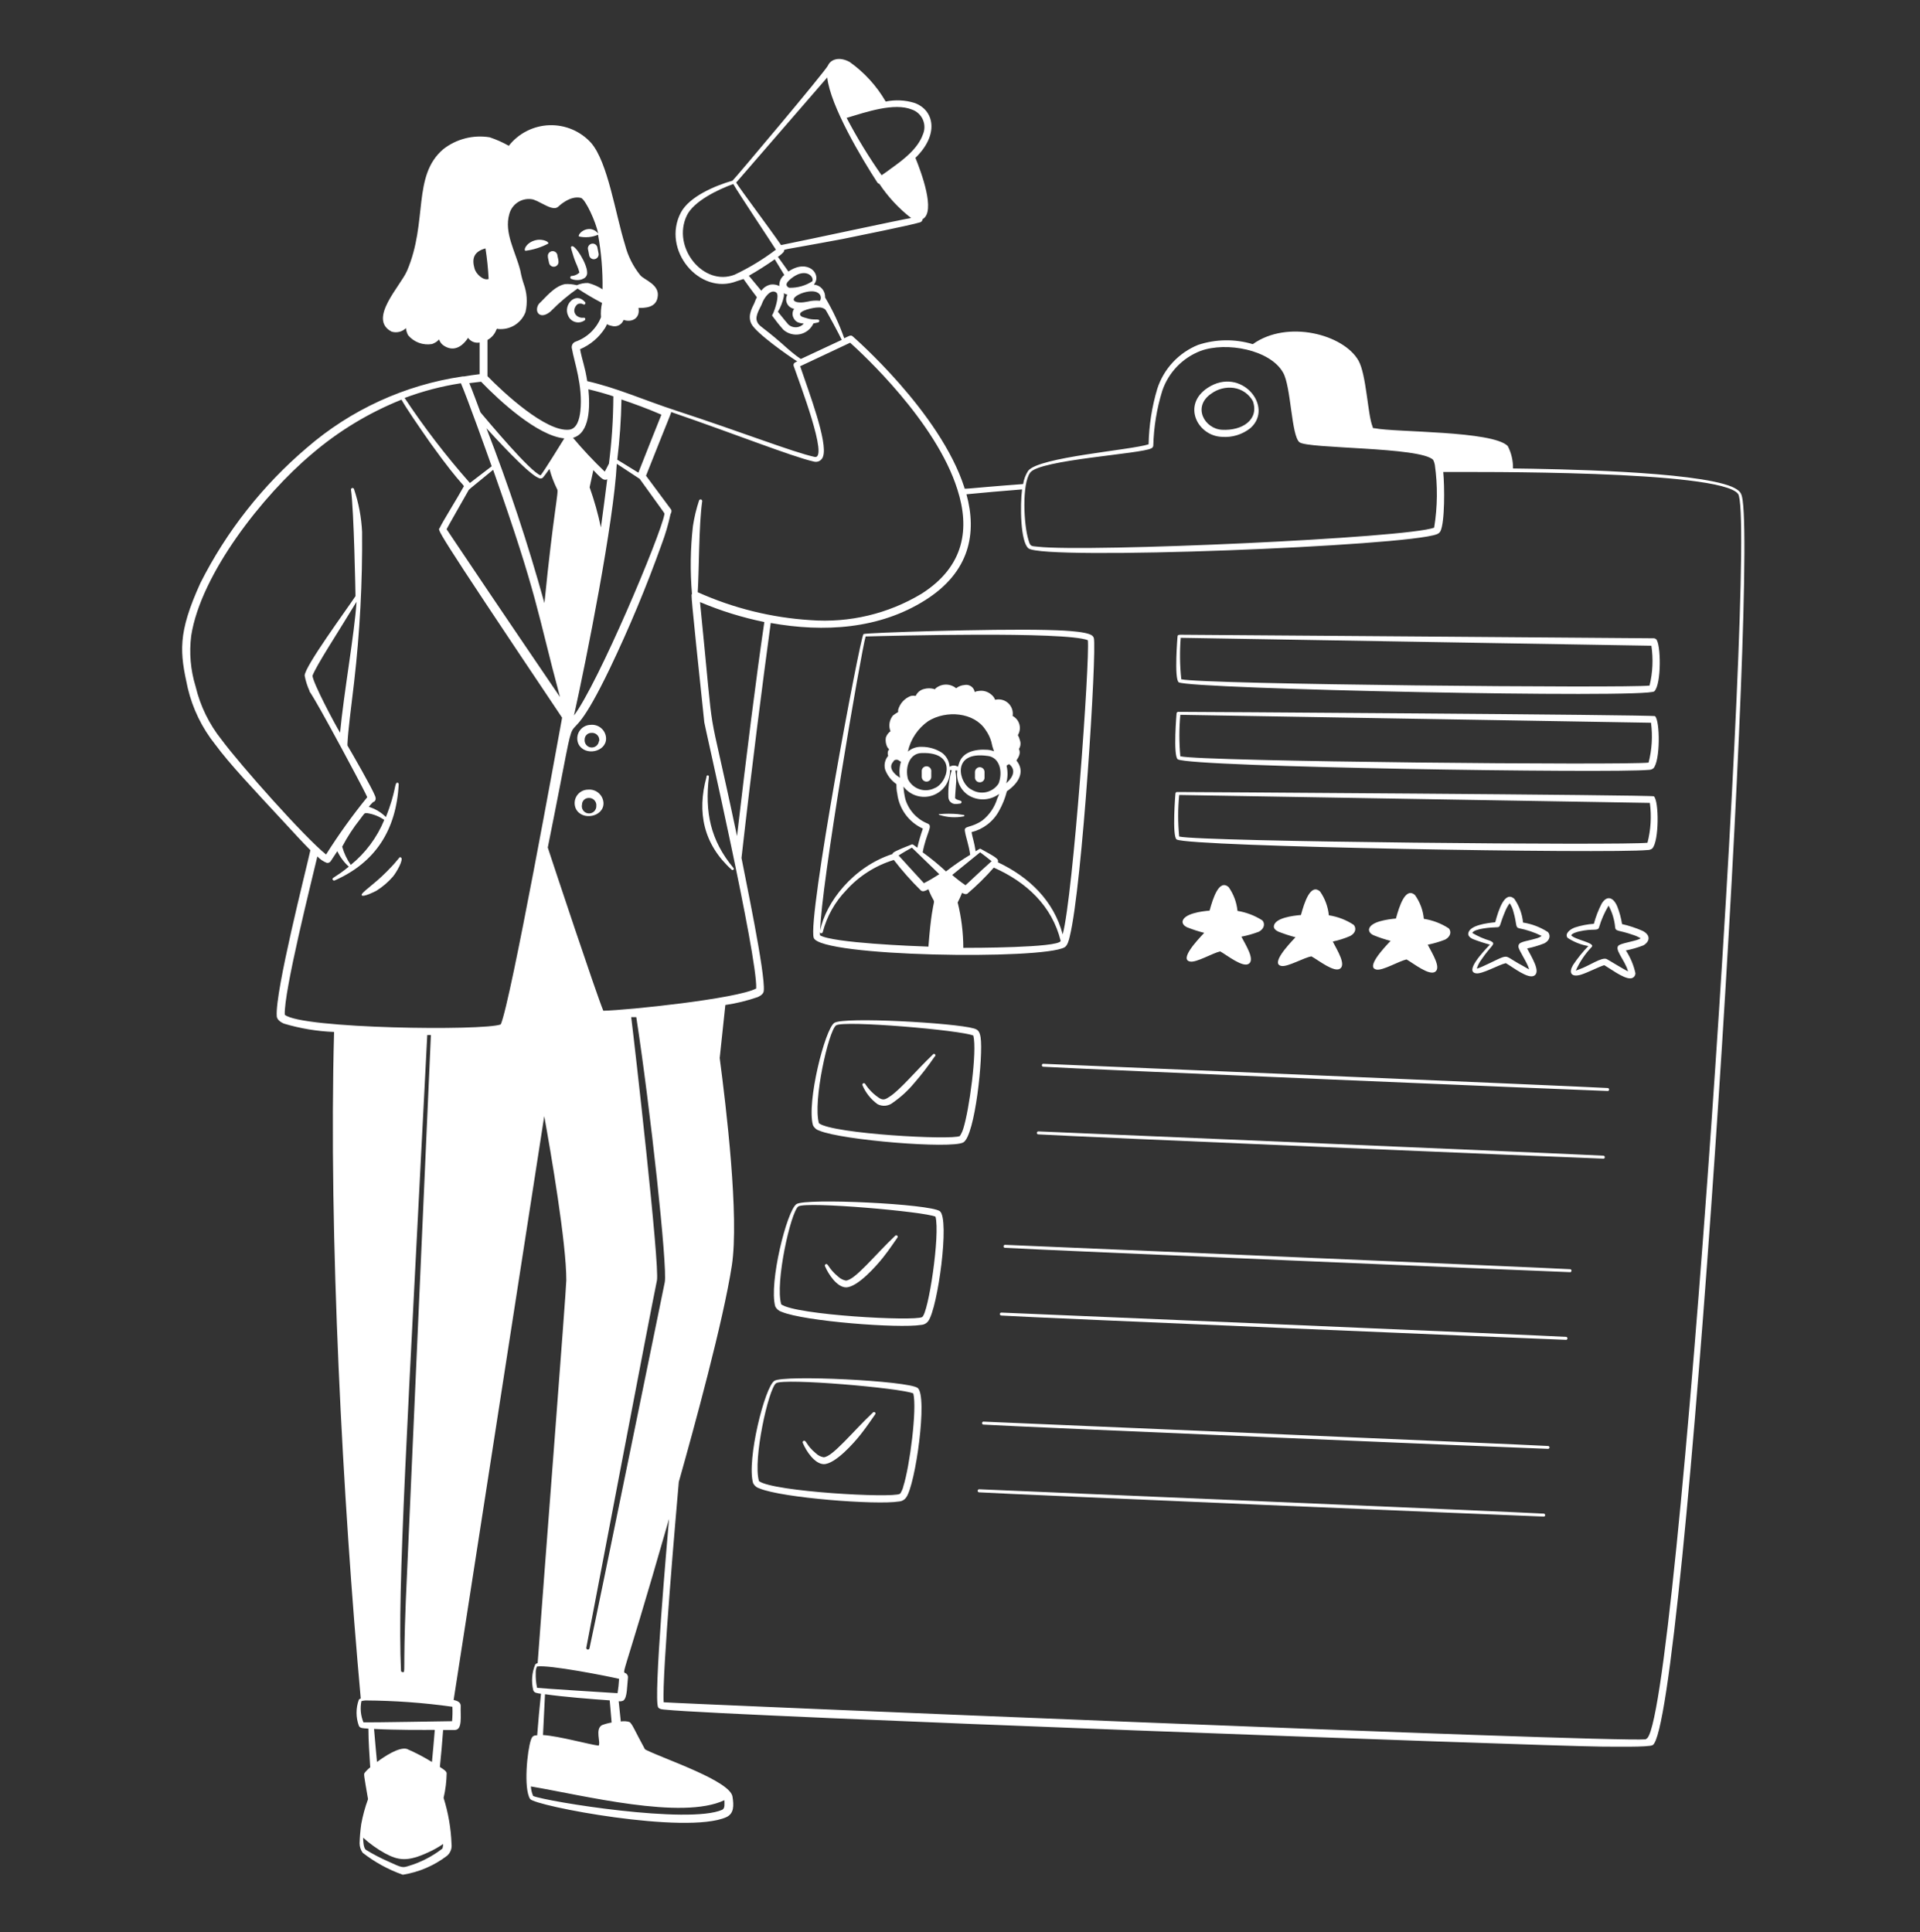 <svg width="154" height="155" viewBox="0 0 154 155" fill="none" xmlns="http://www.w3.org/2000/svg">
    <rect x="0" y="0" width="154" height="155" fill="#333333" stroke="none"/>
    <path d="M139.776 40.142C139.691 39.567 139.63 39.375 138.91 39.046C135.897 37.796 124.614 37.62 121.356 37.581C121.368 36.955 121.223 36.336 120.934 35.78C119.716 34.546 111.92 34.692 110.264 34.354C110.111 34.354 110.126 34.354 110.088 34.216C109.697 33.258 109.597 30.047 108.961 28.927C107.773 26.827 103.266 25.624 100.483 27.609C99.048 27.176 97.514 27.198 96.091 27.67C95.324 27.982 94.634 28.458 94.07 29.065C93.506 29.671 93.082 30.393 92.826 31.181C92.392 32.63 92.158 34.13 92.128 35.642C90.71 36.11 83.321 36.662 82.47 37.766C82.26 38.087 82.121 38.451 82.064 38.831C76.851 39.222 77.411 39.291 77.349 39.107C75.403 33.044 68.389 26.98 68.389 26.98C68.228 26.835 68.067 26.98 67.714 27.134C67.313 25.994 66.8 24.898 66.181 23.861C66.196 23.605 66.109 23.354 65.94 23.161C65.77 22.969 65.532 22.851 65.277 22.834C65.966 22.013 64.817 20.703 63.238 21.783C62.969 21.392 62.686 21.017 62.394 20.603C62.568 20.492 62.725 20.358 62.862 20.204C63.023 19.913 62.096 20.204 67.607 19.169C68.626 18.962 73.126 18.05 73.739 17.851C73.809 17.843 73.873 17.811 73.922 17.76C73.971 17.71 74.001 17.645 74.007 17.575C75.081 16.985 73.885 13.796 73.425 12.662C75.334 10.814 74.958 8.829 73.341 8.254C72.595 8.026 71.804 7.989 71.041 8.147C70.316 6.894 69.33 5.812 68.151 4.973C67.285 4.498 66.618 4.789 66.419 5.242C66.219 5.694 58.845 14.44 58.753 14.494C57.358 14.892 55.296 15.766 54.614 17.046C53.035 20.043 56.101 23.723 59.091 22.558L59.635 22.381C59.957 22.849 60.355 23.378 60.708 23.845C60.641 23.968 60.585 24.096 60.539 24.229C60.455 24.505 59.895 25.24 60.264 25.976C60.631 26.712 63.176 28.506 63.943 28.989L63.782 29.073C63.729 29.095 63.686 29.137 63.663 29.19C63.64 29.243 63.639 29.303 63.659 29.357C64.104 30.66 66.503 36.899 65.338 36.654C63.636 36.286 59.428 34.638 54.307 32.967C51.494 32.047 49.609 31.158 47.102 30.575C46.918 29.372 46.711 28.989 46.527 28.015C47.355 27.663 48.055 27.066 48.536 26.306C48.812 25.846 48.49 26.03 49.072 26.145C49.261 26.201 49.465 26.182 49.64 26.093C49.816 26.003 49.95 25.848 50.015 25.662C50.705 25.9 51.364 25.509 51.211 24.704C51.701 24.704 52.606 24.704 52.744 23.853C52.951 22.826 51.678 22.465 51.356 22.082C50.777 21.362 50.358 20.525 50.13 19.629C49.363 17.177 48.766 13.037 47.416 11.466C46.994 10.999 46.475 10.63 45.895 10.384C45.315 10.139 44.688 10.023 44.059 10.045C43.43 10.066 42.813 10.226 42.252 10.511C41.69 10.796 41.198 11.2 40.809 11.696C40.321 11.419 39.808 11.191 39.276 11.014C38.624 10.907 37.958 10.937 37.318 11.1C36.678 11.264 36.079 11.558 35.558 11.964C33.044 14.103 34.339 17.782 32.645 21.73C32.117 22.956 29.48 25.601 31.411 26.605C31.611 26.666 31.823 26.672 32.026 26.622C32.228 26.572 32.413 26.468 32.561 26.321C32.58 26.519 32.637 26.712 32.73 26.888C32.96 27.164 33.257 27.374 33.593 27.499C33.929 27.624 34.292 27.659 34.646 27.601C34.865 27.529 35.063 27.402 35.221 27.233C35.272 27.392 35.365 27.535 35.489 27.647C36.118 28.145 36.884 28.099 37.544 27.103C37.646 27.248 37.788 27.36 37.952 27.427C38.117 27.493 38.297 27.511 38.471 27.479V30.016C38.049 30.07 37.628 30.123 37.206 30.2C37.171 30.193 37.134 30.193 37.099 30.2C32.474 30.879 28.139 32.865 24.605 35.926C21.065 38.936 18.165 42.624 16.073 46.772C14.226 50.835 14.425 52.337 15.061 55.204C15.453 56.853 16.204 58.395 17.261 59.719C18.426 61.298 20.228 63.199 22.834 66.012C23.455 66.679 24.236 67.545 24.896 68.204C24.543 69.814 22.052 79.541 22.198 81.511C22.198 81.711 22.381 81.948 22.78 82.117C24.086 82.507 25.435 82.731 26.797 82.784C26.345 99.057 27.502 120.405 28.935 136.249C28.877 136.269 28.824 136.304 28.782 136.349C28.537 137.025 28.537 137.766 28.782 138.442C28.882 138.649 29.073 138.633 29.549 138.672C29.549 139.653 29.633 140.787 29.694 141.776C29.522 141.91 29.368 142.064 29.234 142.236C29.181 142.359 29.173 142.32 29.518 144.329C29.281 144.979 29.099 145.648 28.974 146.329C28.902 146.837 28.859 147.349 28.843 147.862C28.842 148.137 28.928 148.406 29.089 148.629C30.059 149.387 31.146 149.983 32.308 150.392C33.605 150.186 34.831 149.659 35.873 148.859C36.002 148.743 36.101 148.597 36.161 148.434C36.221 148.271 36.24 148.096 36.217 147.924C36.171 146.669 35.957 145.427 35.581 144.229C35.734 143.573 35.817 142.902 35.827 142.228C35.781 142.083 35.696 142.014 35.282 141.745C35.382 140.795 35.474 139.722 35.543 138.779H36.501C37.107 138.741 36.923 137.683 36.953 136.84C36.953 136.541 36.662 136.433 36.386 136.372L43.653 89.537C44.182 92.45 45.431 99.732 45.423 102.706C45.423 103.426 43.576 127.189 43.124 133.413C43.051 133.43 42.984 133.467 42.932 133.52C42.66 134.176 42.604 134.901 42.771 135.59C42.856 135.82 43.07 135.82 43.392 135.874C43.277 136.947 43.17 138.097 43.086 139.208C42.779 139.208 42.687 139.285 42.587 139.568C42.288 140.427 41.982 143.47 42.518 144.313C42.879 144.873 55.028 147.195 58.248 145.777C58.891 145.486 58.861 144.827 58.753 144.129C58.569 142.872 53.388 141.147 51.855 140.396C51.709 140.32 51.74 140.343 51.678 140.228C50.912 138.833 50.697 138.242 50.475 138.135C50.253 138.071 50.02 138.058 49.793 138.097C49.739 137.568 49.685 137.054 49.624 136.472C49.752 136.494 49.883 136.475 50 136.418C50.322 136.188 50.291 135.222 50.368 134.578C50.377 134.491 50.352 134.403 50.299 134.333C49.885 133.727 49.532 136.272 53.664 121.839C53.526 123.448 52.391 136.326 52.79 136.962C52.905 137.123 53.127 137.131 53.403 137.154C58.485 137.667 123.035 140.051 128.454 140.113C129.382 140.113 132.287 140.174 132.563 139.99C135.138 138.426 140.887 48.198 139.776 40.142ZM82.631 37.911C83.397 36.876 91.561 36.416 92.35 35.964C92.394 35.945 92.431 35.914 92.458 35.874C92.485 35.835 92.501 35.789 92.504 35.742C92.541 34.252 92.784 32.774 93.224 31.35C93.469 30.624 93.871 29.962 94.401 29.41C94.931 28.857 95.576 28.428 96.29 28.153C98.368 27.387 101.901 28.061 102.921 29.901C103.557 31.028 103.572 34.929 104.224 35.474C104.876 36.018 113.921 35.834 114.955 36.892C115.018 37.017 115.062 37.152 115.086 37.29C115.322 38.962 115.304 40.66 115.032 42.326C112.939 43.162 87.268 44.312 83.252 43.859C82.684 43.798 82.638 43.859 82.485 43.292C82.11 42.104 81.956 38.816 82.631 37.911ZM62.87 23.784C62.923 23.339 62.724 23.546 63.153 23.638C63.092 23.746 63.058 23.866 63.054 23.99C63.05 24.114 63.076 24.236 63.129 24.348C63.183 24.459 63.262 24.556 63.361 24.63C63.46 24.704 63.575 24.753 63.697 24.773C63.625 24.874 63.582 24.993 63.571 25.117C63.56 25.241 63.583 25.366 63.636 25.478C63.82 25.861 64.081 25.915 64.472 25.961C64.32 26.134 64.106 26.239 63.876 26.255C63.646 26.271 63.42 26.195 63.245 26.045C63.176 25.976 62.839 25.562 62.394 25.01C62.62 24.631 62.781 24.216 62.87 23.784ZM65.606 23.493C65.66 23.523 65.707 23.563 65.744 23.612C65.781 23.661 65.808 23.717 65.823 23.776C65.838 23.836 65.841 23.898 65.832 23.958C65.822 24.019 65.8 24.077 65.767 24.129C65.436 24.094 65.101 24.117 64.778 24.198C64.433 24.274 63.828 24.328 63.682 24.098C63.468 23.73 65.039 23.102 65.606 23.493ZM63.989 22.013C64.824 21.668 65.3 22.251 65.154 22.565C64.618 22.912 63.991 23.093 63.353 23.086C63.318 23.086 63.283 23.078 63.252 23.064C63.22 23.049 63.192 23.028 63.169 23.002C63 22.841 63.115 22.672 63.261 22.519C63.471 22.308 63.717 22.136 63.989 22.013ZM62.647 19.66C61.705 18.288 59.413 15.237 59.045 14.647L66.35 6.215C66.61 8.515 69.125 12.731 70.374 14.647C70.415 14.699 70.471 14.736 70.535 14.754C71.231 15.797 72.091 16.721 73.08 17.491C72.482 17.567 64.809 19.231 62.647 19.66ZM73.149 8.791C73.343 8.858 73.52 8.965 73.671 9.104C73.821 9.243 73.941 9.412 74.023 9.6C74.105 9.788 74.147 9.991 74.147 10.196C74.147 10.401 74.105 10.603 74.023 10.791C73.609 11.933 72.49 12.792 71.478 13.512C71.202 13.719 70.934 13.911 70.711 14.057C69.678 12.586 68.74 11.05 67.906 9.457C69.469 8.99 71.723 8.208 73.149 8.791ZM58.922 22.036C56.431 23.01 53.863 19.844 55.089 17.291C55.634 16.142 57.611 15.191 58.815 14.762C59.129 15.337 61.781 19.315 62.233 20.028C61.202 20.81 60.092 21.483 58.922 22.036ZM60.064 22.121C60.731 21.745 61.521 21.239 62.142 20.802C62.394 21.208 62.655 21.653 62.908 22.059C62.774 22.163 62.667 22.299 62.597 22.454C62.528 22.609 62.498 22.779 62.509 22.948C62.3 22.838 62.062 22.796 61.827 22.826C61.518 22.888 61.243 23.067 61.061 23.324L60.064 22.121ZM62.701 27.548C61.022 26.084 60.869 26.198 60.708 25.754C60.547 25.309 61.007 24.658 61.107 24.382C61.275 23.891 61.812 23.148 62.257 23.462C62.555 23.669 62.134 24.865 62.026 25.11C61.985 25.175 61.951 25.244 61.927 25.317C62.211 25.713 62.515 26.095 62.839 26.459C63.019 26.617 63.233 26.731 63.464 26.791C63.695 26.852 63.938 26.857 64.172 26.808C64.406 26.758 64.624 26.654 64.811 26.504C64.998 26.354 65.147 26.163 65.246 25.946L65.614 25.869C65.644 25.862 65.671 25.844 65.689 25.818C65.708 25.793 65.716 25.762 65.713 25.731C65.713 25.532 65.269 25.731 64.671 25.516C64.41 25.44 64.242 25.417 64.18 25.256C64.043 24.926 65.254 24.658 65.629 24.666C65.73 24.654 65.832 24.662 65.929 24.689C66.026 24.717 66.117 24.764 66.196 24.826C66.273 24.895 67.369 26.927 67.515 27.264L64.234 28.797C63.797 28.514 63.222 28.023 62.701 27.548ZM65.254 37.022C65.331 37.047 65.413 37.055 65.494 37.048C65.575 37.04 65.653 37.016 65.725 36.978C65.796 36.939 65.859 36.886 65.91 36.823C65.961 36.759 65.998 36.686 66.02 36.608C66.403 35.458 64.909 31.534 64.18 29.38L68.189 27.494C69.117 28.329 75.088 33.81 76.797 39.283C77.779 42.349 77.403 45.415 73.915 47.631C71.235 49.244 68.12 49.983 65.001 49.746C61.878 49.549 58.817 48.791 55.963 47.508C56.078 45.86 56.04 42.188 56.324 40.203C56.326 40.171 56.317 40.14 56.298 40.114C56.279 40.089 56.252 40.071 56.221 40.065C56.19 40.058 56.157 40.063 56.13 40.079C56.102 40.094 56.081 40.119 56.071 40.149C55.85 40.817 55.686 41.501 55.58 42.196C55.373 44.006 55.348 45.831 55.503 47.646C55.442 47.769 55.35 47.125 56.492 57.956C56.492 58.086 60.769 76.774 60.654 79.296C59.121 80.124 50.314 81.044 48.39 81.082C47.784 79.603 44.458 69.584 43.936 67.99C47.002 52.789 44.481 62.854 48.919 53.617C50.473 50.369 51.86 47.043 53.073 43.652C53.368 42.871 53.603 42.069 53.779 41.253C53.84 41.115 53.924 40.97 53.779 40.809L51.816 38.164C53.901 32.898 53.832 33.182 53.825 33.051C58.769 34.745 63.521 36.631 65.254 37.022ZM56.147 48.298C57.809 49.002 59.537 49.539 61.306 49.9C60.654 54.322 59.903 60.301 59.114 67.07C56.508 54.683 57.45 61.283 56.147 48.298ZM32.546 128.484C32.316 134.394 32.546 134.134 32.293 134.141C32.26 134.141 32.227 134.129 32.203 134.106C32.179 134.083 32.164 134.052 32.163 134.019C31.863 127.319 32.668 114.61 34.27 83.029H34.562C34.048 94.872 32.599 127.036 32.546 128.484ZM37.674 38.724C35.779 36.581 34.034 34.309 32.454 31.924C33.914 31.376 35.427 30.98 36.969 30.744C37.474 31.909 39.008 36.194 39.437 37.405L37.689 38.747L37.674 38.724ZM38.586 30.621C40.058 32.154 43.124 34.968 45.263 35.167C45.04 35.527 43.637 37.804 43.361 38.133C42.541 37.865 39.138 33.787 38.54 33.082C38.302 32.446 37.904 31.357 37.643 30.736L38.586 30.621ZM35.827 42.518V42.441C35.827 42.411 37.406 39.651 37.559 39.375C37.628 39.245 37.39 39.459 39.552 37.689C43.185 47.991 43.062 49.018 44.917 55.917C34.707 40.901 35.873 42.441 35.827 42.518ZM44.082 37.658C44.232 38.205 44.435 38.737 44.688 39.245C44.841 39.413 44.396 41.046 43.668 48.382C42.353 43.631 40.801 38.949 39.015 34.354C39.629 35.021 42.357 38.018 43.193 38.34C43.245 38.374 43.306 38.39 43.368 38.388C43.429 38.385 43.489 38.363 43.538 38.325C43.622 38.233 43.821 37.965 44.067 37.62L44.082 37.658ZM46.021 57.481C47.041 52.882 49.233 41.874 49.471 37.206L51.31 38.417C53.503 41.483 53.303 41.13 53.288 41.269C53.004 42.901 47.968 54.867 46.006 57.442L46.021 57.481ZM51.203 37.919L49.509 36.876C49.706 35.274 49.818 33.662 49.846 32.047C50.912 32.407 52.016 32.814 53.05 33.266C52.867 33.703 51.548 37.037 51.203 37.919ZM48.198 42.311C47.969 41.219 47.667 40.143 47.294 39.092C47.332 38.923 47.493 38.179 47.593 37.712C47.77 37.91 47.956 38.099 48.152 38.279C48.344 38.448 48.497 38.547 48.704 38.448C48.543 39.736 48.382 40.962 48.198 42.311ZM49.195 31.825C49.187 33.619 49.069 35.411 48.842 37.191C48.704 37.467 48.589 37.689 48.505 37.834C47.608 36.977 46.758 36.071 45.96 35.121C47.317 34.745 47.332 32.637 47.194 31.227C47.892 31.396 48.559 31.58 49.195 31.794V31.825ZM39.828 26.459C39.874 26.329 39.828 26.367 39.943 26.39C40.409 26.439 40.878 26.333 41.278 26.088C41.677 25.842 41.984 25.471 42.15 25.033C42.323 24.279 42.273 23.491 42.005 22.765C41.89 22.421 41.8 22.07 41.736 21.714C41.353 20.181 40.418 18.686 40.847 17.184C40.951 16.775 41.21 16.423 41.569 16.203C41.929 15.982 42.36 15.911 42.771 16.004C42.98 16.079 43.183 16.171 43.377 16.28C44.028 16.617 44.496 16.862 44.803 16.556C44.803 16.556 45.73 15.643 46.612 15.881C46.964 16.019 47.792 17.774 47.976 18.733C47.838 18.548 47.635 18.422 47.409 18.38C46.78 18.303 46.343 18.817 46.435 18.97C46.948 19.085 47.484 19.037 47.968 18.832C48.231 20.276 48.352 21.742 48.329 23.209C47.973 22.978 47.582 22.807 47.171 22.703C46.86 22.693 46.551 22.753 46.267 22.879C45.961 22.803 45.646 22.772 45.331 22.788C44.45 22.956 43.722 23.914 43.277 24.32C43.078 24.505 42.932 25.01 43.277 25.225C43.622 25.44 44.12 25.049 44.274 24.872C44.906 24.238 45.593 23.66 46.328 23.148C46.962 23.567 47.617 23.953 48.29 24.305C48.203 24.679 48.175 25.065 48.206 25.447C48.027 25.898 47.753 26.305 47.404 26.642C47.056 26.98 46.639 27.238 46.182 27.402C46.122 27.421 46.066 27.452 46.019 27.493C45.971 27.534 45.931 27.584 45.904 27.641C45.876 27.698 45.859 27.759 45.856 27.822C45.852 27.885 45.862 27.948 45.883 28.008C46.037 28.966 46.773 30.966 46.55 32.982C46.481 33.611 46.282 34.4 45.653 34.469C43.814 34.676 40.395 31.511 39.1 30.177V27.272C39.444 27.086 39.704 26.776 39.828 26.405V26.459ZM38.939 19.928C39.067 20.741 39.152 21.56 39.192 22.381C38.755 22.535 38.172 21.96 38.065 21.553C37.819 20.71 38.034 20.174 38.939 19.928ZM22.841 81.404C22.75 79.572 25.018 70.573 25.455 68.703C25.669 68.932 25.93 69.11 26.222 69.224C26.288 69.231 26.355 69.219 26.414 69.187C26.473 69.156 26.521 69.107 26.552 69.048C26.605 68.971 26.789 68.68 27.057 68.281C27.28 68.751 27.592 69.173 27.977 69.523C26.835 70.458 26.59 70.389 26.689 70.573C26.704 70.601 26.729 70.622 26.759 70.632C26.789 70.642 26.822 70.64 26.85 70.627C30.116 69.186 31.787 66.572 31.979 62.915C31.981 62.885 31.972 62.855 31.954 62.831C31.935 62.807 31.909 62.791 31.879 62.785C31.618 62.785 31.802 63.414 30.951 65.544C30.568 65.163 30.097 64.881 29.579 64.724C29.682 64.59 29.794 64.465 29.916 64.349C30.093 64.303 30.192 64.126 30.093 63.873C29.84 63.207 28.268 60.485 27.87 59.803C27.874 59.76 27.874 59.716 27.87 59.673C27.916 58.607 28.169 56.722 28.407 54.691C28.865 50.701 29.077 46.687 29.043 42.671C28.987 41.505 28.77 40.352 28.399 39.245C28.392 39.212 28.372 39.184 28.344 39.166C28.316 39.148 28.282 39.142 28.249 39.149C28.217 39.156 28.188 39.176 28.171 39.204C28.152 39.232 28.146 39.266 28.154 39.298C28.391 40.985 28.514 47.669 28.514 47.822C27.801 48.903 24.421 53.487 24.436 54.2C24.516 54.629 24.65 55.046 24.834 55.442C24.834 55.641 24.367 54.399 27.471 60.163C27.878 60.93 29.127 63.23 29.457 63.95C28.264 65.415 27.16 66.951 26.153 68.549C24.428 67.17 19.254 61.344 17.782 59.351C16.777 58.098 16.062 56.637 15.69 55.074C15.283 53.755 15.163 52.365 15.337 50.996C16.104 46.052 21.101 39.705 24.995 36.432C27.142 34.59 29.576 33.114 32.201 32.062C32.638 32.829 33.55 34.148 34.5 35.512C37.298 39.413 37.314 38.823 37.145 39.115C36.731 39.881 35.474 41.889 35.275 42.342C35.167 42.595 34.278 41.46 45.086 57.573C44.741 59.443 40.955 80.423 40.165 82.178C38.831 82.707 24.168 82.531 22.841 81.404ZM28.138 69.385C27.826 68.94 27.593 68.445 27.448 67.921C27.86 67.136 28.345 66.391 28.897 65.698C29.227 65.261 29.211 65.215 29.434 65.23C29.932 65.301 30.407 65.487 30.821 65.775C30.238 67.191 29.308 68.439 28.115 69.4L28.138 69.385ZM27.295 58.807C26.827 58.04 25.11 54.798 25.064 54.208C25.386 53.349 27.096 50.758 28.598 48.275C28.422 50.927 27.594 55.449 27.272 58.822L27.295 58.807ZM35.543 147.924C35.543 148.038 35.527 148.151 35.497 148.261C35.483 148.289 35.462 148.313 35.436 148.33C34.647 148.934 33.757 149.391 32.806 149.679C32.285 149.84 32.277 149.855 31.135 149.326C30.514 149.054 29.912 148.739 29.334 148.383C29.15 148.215 29.127 147.663 29.127 147.418C29.656 147.9 30.24 148.32 30.867 148.667C31.956 149.257 32.699 149.365 34.362 148.59C34.776 148.405 35.171 148.182 35.543 147.924ZM34.868 138.84C34.799 139.691 34.723 140.565 34.646 141.347C34 140.949 33.326 140.598 32.63 140.297C31.971 140.128 30.79 140.94 30.238 141.347C30.177 140.749 30.116 139.998 30.001 138.695C30.867 138.741 31.894 138.764 32.76 138.771C35.106 138.794 34.884 138.725 34.868 138.84ZM36.256 138.074C36.179 138.074 29.426 138.189 29.15 138.166C28.93 137.627 28.874 137.035 28.989 136.464C29.094 136.435 29.202 136.417 29.311 136.41C31.645 136.424 33.975 136.593 36.286 136.916C36.306 137.32 36.295 137.725 36.256 138.127V138.074ZM48.904 136.403C48.957 136.985 49.003 137.591 49.057 138.181C48.795 138.225 48.538 138.294 48.29 138.388C47.7 138.702 48.206 139.791 48.014 140.036C47.294 139.952 44.849 139.269 43.553 139.185C43.599 138.15 43.66 136.886 43.714 135.912C45.232 136.127 47.447 136.303 48.904 136.403ZM58.102 144.413C58.102 144.719 58.163 145.049 57.933 145.179C55.258 146.368 43.875 144.528 42.764 144.076C42.658 143.833 42.595 143.573 42.58 143.309C46.811 144.022 54.691 146.03 58.102 144.413ZM49.532 135.828C49.455 135.828 43.292 135.437 43.078 135.398C42.993 135.006 42.957 134.604 42.971 134.203C42.962 134.026 42.996 133.85 43.07 133.689C43.998 133.528 48.719 134.456 49.655 134.678C49.635 135.063 49.594 135.447 49.532 135.828ZM53.319 102.867C52.836 105.167 48.06 128.661 47.279 132.24C47.268 132.27 47.247 132.296 47.219 132.311C47.192 132.327 47.159 132.332 47.128 132.325C47.097 132.319 47.07 132.301 47.051 132.275C47.032 132.25 47.023 132.218 47.026 132.187C47.654 128.944 52.169 105.205 52.69 102.729C52.935 101.571 50.873 83.527 50.628 81.596H51.035C52.154 88.832 53.556 101.694 53.319 102.867ZM132.026 139.53C128.784 139.783 53.909 136.64 53.234 136.556C53.073 134.54 54.269 120.896 54.446 118.88C55.672 114.534 58.01 106.002 58.7 101.518C59.298 97.601 58.248 88.832 57.726 84.876C57.88 83.451 58.025 82.033 58.178 80.622C59.062 80.491 59.932 80.278 60.777 79.986C61.007 79.879 61.237 79.733 61.26 79.488C61.406 78.123 59.727 70.197 59.474 68.825C60.317 61.359 61.168 54.775 61.819 49.976C66.089 50.743 70.543 50.475 74.237 48.129C77.794 45.875 78.369 42.763 77.518 39.651C78.936 39.513 80.431 39.383 81.979 39.26C81.811 40.494 81.841 43.476 82.493 43.99C83.727 44.971 112.84 43.813 115.247 42.855C115.365 42.814 115.466 42.733 115.53 42.625C115.898 41.92 115.868 38.969 115.76 37.865C118.144 37.865 137.99 37.712 139.408 39.62C141.01 41.782 134.533 139.285 132.026 139.492V139.53Z" fill="white"/>
    <path d="M78.652 83.213C78.568 82.684 78.392 82.585 78.1 82.5C76.567 82.056 67.668 81.55 66.917 82.056C66.165 82.562 64.686 88.441 65.207 90.265C65.257 90.371 65.328 90.464 65.417 90.54C65.505 90.615 65.609 90.67 65.721 90.702C67.538 91.469 76.314 92.181 77.265 91.645C78.215 91.108 78.875 84.662 78.652 83.213ZM77.265 90.534C77.201 90.745 77.108 90.946 76.989 91.131C76.376 91.476 66.825 90.963 65.69 90.112C65.177 88.403 66.457 82.677 67.062 82.255C67.668 81.833 77.089 82.638 78.07 83.075C78.384 84.355 77.733 89.069 77.265 90.534ZM75.387 97.164C74.62 96.574 64.655 96.099 63.889 96.589C63.122 97.08 61.658 102.928 62.18 104.799C62.23 104.903 62.302 104.996 62.39 105.071C62.479 105.146 62.582 105.202 62.693 105.236C64.525 106.002 72.099 106.577 73.869 106.286C73.985 106.281 74.098 106.251 74.2 106.196C74.303 106.142 74.391 106.065 74.459 105.971C75.218 104.921 76.192 97.816 75.387 97.164ZM73.961 105.657C73.333 106.01 63.835 105.496 62.663 104.638C62.149 102.928 63.429 97.202 64.035 96.781C64.64 96.359 74.145 97.195 75.034 97.601C75.418 99.034 74.467 105.374 73.961 105.657ZM73.609 111.345C72.842 110.762 62.877 110.279 62.111 110.77C61.344 111.26 59.88 117.101 60.401 118.964C60.45 119.069 60.522 119.163 60.611 119.238C60.699 119.314 60.803 119.369 60.915 119.401C62.747 120.168 70.32 120.742 72.091 120.451C72.207 120.446 72.321 120.414 72.423 120.358C72.525 120.303 72.614 120.224 72.681 120.129C73.432 119.117 74.421 112.004 73.609 111.345ZM72.451 119.248C72.451 119.34 72.259 119.8 72.175 119.838C71.547 120.191 62.049 119.669 60.877 118.818C60.37 117.117 61.643 111.391 62.248 110.962C62.854 110.532 72.267 111.345 73.256 111.782C73.562 113.024 72.972 117.63 72.451 119.248Z" fill="white"/>
    <path d="M74.812 84.608C73.44 85.911 72.221 87.421 71.332 87.989C71.018 88.196 70.857 88.265 70.566 88.111C70.091 87.811 69.688 87.411 69.385 86.939C69.368 86.916 69.343 86.901 69.316 86.895C69.288 86.889 69.26 86.893 69.234 86.905C69.209 86.918 69.189 86.939 69.178 86.964C69.166 86.99 69.163 87.019 69.171 87.046C69.428 87.659 69.85 88.19 70.389 88.579C70.585 88.68 70.807 88.722 71.026 88.699C71.245 88.676 71.453 88.589 71.624 88.449C72.249 88.015 72.814 87.499 73.302 86.915C73.899 86.231 74.454 85.512 74.966 84.762C74.982 84.754 74.997 84.742 75.008 84.727C75.019 84.713 75.026 84.695 75.029 84.677C75.032 84.659 75.031 84.641 75.026 84.623C75.02 84.606 75.01 84.59 74.997 84.576C74.984 84.564 74.968 84.554 74.951 84.548C74.933 84.543 74.915 84.541 74.897 84.544C74.879 84.548 74.861 84.555 74.847 84.566C74.832 84.577 74.82 84.592 74.812 84.608ZM71.8 99.134C70.144 100.705 68.573 102.698 67.844 102.729C67.618 102.685 67.408 102.579 67.239 102.422C66.426 101.756 66.426 101.303 66.227 101.418C66.213 101.425 66.2 101.434 66.189 101.446C66.178 101.458 66.17 101.472 66.165 101.487C66.16 101.502 66.158 101.518 66.159 101.534C66.161 101.55 66.166 101.565 66.174 101.579C66.457 102.238 67.132 103.258 67.852 103.273C68.772 103.273 70.274 101.572 70.819 100.889C71.363 100.207 71.761 99.579 71.976 99.287C71.996 99.264 72.007 99.233 72.004 99.203C72.002 99.172 71.988 99.143 71.965 99.123C71.941 99.102 71.911 99.092 71.88 99.094C71.849 99.096 71.82 99.111 71.8 99.134ZM70.014 113.315C68.389 114.848 66.779 116.879 66.066 116.902C65.835 116.865 65.621 116.758 65.453 116.596C64.633 115.929 64.686 115.484 64.441 115.591C64.427 115.599 64.415 115.61 64.404 115.623C64.394 115.636 64.387 115.65 64.383 115.666C64.379 115.682 64.377 115.698 64.379 115.714C64.382 115.73 64.387 115.746 64.395 115.76C64.671 116.419 65.346 117.439 66.074 117.454C66.994 117.454 68.496 115.752 69.033 115.07C69.569 114.388 69.983 113.759 70.19 113.468C70.297 113.353 70.121 113.2 70.014 113.315ZM128.968 87.283C126.492 87.138 86.211 85.444 83.658 85.337C83.632 85.343 83.608 85.359 83.592 85.38C83.575 85.402 83.566 85.428 83.566 85.455C83.566 85.483 83.575 85.509 83.592 85.531C83.608 85.552 83.632 85.567 83.658 85.574C86.257 85.743 127.281 87.475 128.975 87.521C129.002 87.513 129.024 87.497 129.041 87.475C129.057 87.453 129.065 87.427 129.064 87.399C129.063 87.372 129.053 87.346 129.036 87.325C129.018 87.304 128.994 87.289 128.968 87.283ZM125.955 101.817C123.479 101.671 83.198 99.977 80.646 99.862C80.627 99.858 80.609 99.857 80.59 99.861C80.572 99.865 80.555 99.873 80.54 99.884C80.525 99.896 80.513 99.91 80.505 99.927C80.497 99.944 80.493 99.962 80.493 99.981C80.493 100 80.497 100.018 80.505 100.035C80.513 100.052 80.525 100.066 80.54 100.078C80.555 100.089 80.572 100.097 80.59 100.101C80.609 100.105 80.627 100.104 80.646 100.1C83.244 100.268 124.261 102.001 125.955 102.054C125.982 102.048 126.005 102.032 126.022 102.011C126.038 101.989 126.047 101.963 126.047 101.936C126.047 101.908 126.038 101.882 126.022 101.86C126.005 101.839 125.982 101.824 125.955 101.817ZM124.169 115.998C121.693 115.852 81.412 114.158 78.86 114.043C78.833 114.05 78.81 114.065 78.793 114.087C78.776 114.108 78.767 114.135 78.767 114.162C78.767 114.189 78.776 114.216 78.793 114.237C78.81 114.259 78.833 114.274 78.86 114.281C81.45 114.449 122.475 116.182 124.169 116.228C124.2 116.228 124.229 116.216 124.25 116.194C124.272 116.172 124.284 116.143 124.284 116.113C124.284 116.082 124.272 116.053 124.25 116.031C124.229 116.01 124.2 115.998 124.169 115.998ZM128.623 92.71C126.147 92.573 85.866 90.871 83.321 90.763C83.303 90.759 83.284 90.758 83.265 90.762C83.247 90.766 83.23 90.774 83.215 90.785C83.2 90.797 83.188 90.812 83.18 90.828C83.172 90.845 83.168 90.864 83.168 90.882C83.168 90.901 83.172 90.919 83.18 90.936C83.188 90.953 83.2 90.968 83.215 90.979C83.23 90.991 83.247 90.999 83.265 91.002C83.284 91.006 83.303 91.006 83.321 91.001C85.912 91.17 126.936 92.902 128.63 92.948C128.657 92.941 128.68 92.924 128.696 92.902C128.712 92.88 128.72 92.854 128.719 92.826C128.718 92.799 128.708 92.773 128.691 92.752C128.673 92.731 128.649 92.716 128.623 92.71ZM125.626 107.244C123.15 107.098 82.868 105.404 80.316 105.297C80.163 105.297 80.147 105.519 80.316 105.535C82.915 105.703 123.939 107.428 125.633 107.482C125.659 107.474 125.682 107.458 125.698 107.436C125.714 107.414 125.723 107.387 125.722 107.36C125.721 107.332 125.711 107.306 125.694 107.285C125.676 107.264 125.652 107.25 125.626 107.244ZM123.84 121.425C121.371 121.279 81.09 119.585 78.538 119.47C78.505 119.47 78.474 119.483 78.451 119.506C78.428 119.529 78.415 119.56 78.415 119.593C78.415 119.625 78.428 119.656 78.451 119.679C78.474 119.702 78.505 119.715 78.538 119.715C81.136 119.876 122.153 121.609 123.847 121.662C123.873 121.655 123.896 121.639 123.912 121.617C123.928 121.595 123.937 121.568 123.936 121.541C123.935 121.513 123.925 121.487 123.908 121.466C123.89 121.445 123.866 121.431 123.84 121.425ZM85.39 75.993C85.628 75.855 85.735 75.418 85.804 75.126C86.816 71.025 87.981 52.245 87.736 51.188C87.715 51.117 87.675 51.053 87.621 51.004C87.184 50.605 84.769 50.559 83.934 50.536C79.557 50.429 69.37 50.758 69.255 50.866C68.971 51.211 64.748 73.708 65.269 75.234C65.79 76.759 83.581 77.012 85.39 75.993ZM65.767 75.027C65.762 74.945 65.762 74.863 65.767 74.781C65.774 74.806 65.788 74.828 65.808 74.843C65.828 74.859 65.853 74.867 65.878 74.867C65.904 74.867 65.928 74.859 65.948 74.843C65.969 74.828 65.983 74.806 65.99 74.781C66.316 73.523 66.96 72.37 67.86 71.432C68.889 70.281 70.215 69.435 71.692 68.986C72.361 69.853 73.088 70.673 73.869 71.439C74.046 71.57 74.253 71.439 74.467 71.34C75.234 73.279 74.866 70.772 74.467 75.939C73.325 75.9 66.756 75.647 65.767 75.027ZM74.421 66.073C73.994 65.904 73.61 65.64 73.298 65.302C72.986 64.963 72.754 64.559 72.62 64.119C72.538 63.784 72.487 63.443 72.467 63.099C72.733 63.451 73.103 63.709 73.526 63.836C73.948 63.962 74.4 63.952 74.815 63.805C75.231 63.658 75.589 63.383 75.838 63.019C76.087 62.655 76.213 62.222 76.2 61.781H76.338C76.13 62.479 76.04 63.207 76.069 63.935C76.073 64.042 76.102 64.147 76.154 64.242C76.384 64.533 76.614 64.525 77.005 64.464C77.035 64.462 77.064 64.45 77.087 64.429C77.109 64.408 77.124 64.379 77.127 64.349C77.127 64.173 76.821 64.249 76.606 64.035C76.606 63.774 76.69 62.892 76.698 62.67C76.698 61.704 76.506 61.812 76.782 61.812C76.729 62.186 76.781 62.568 76.933 62.915C77.085 63.261 77.33 63.559 77.641 63.774C78.013 64.016 78.451 64.138 78.895 64.125C79.338 64.111 79.768 63.962 80.124 63.697C80.124 63.797 80.048 63.912 79.986 64.065C79.777 64.755 79.363 65.365 78.798 65.813C77.901 66.442 77.326 66.219 77.388 66.641C77.48 67.246 77.687 67.676 77.817 68.572C77.144 68.978 76.497 69.423 75.878 69.906C75.286 69.358 74.661 68.846 74.007 68.373C74.314 66.771 74.851 66.265 74.421 66.073ZM76.897 61.313C76.873 61.379 76.853 61.445 76.836 61.513C76.737 61.447 76.621 61.411 76.502 61.411C76.384 61.411 76.268 61.447 76.169 61.513C76.153 61.289 76.089 61.072 75.981 60.876C75.872 60.68 75.722 60.51 75.54 60.378C75.06 60.071 74.501 59.909 73.931 59.911C73.525 59.892 73.127 60.029 72.819 60.294C73.036 59.302 73.619 58.429 74.452 57.849C75.893 56.952 78.131 57.128 79.051 58.554C79.258 58.842 79.414 59.163 79.511 59.504C79.562 59.765 79.633 60.022 79.726 60.271C79.56 60.202 79.384 60.16 79.204 60.148C78.208 60.079 77.142 60.317 76.897 61.329V61.313ZM74.966 63.222C74.778 63.317 74.574 63.374 74.364 63.39C74.155 63.405 73.944 63.379 73.745 63.311C73.546 63.244 73.362 63.138 73.204 62.999C73.047 62.86 72.918 62.691 72.827 62.502C72.566 61.52 72.973 60.416 73.938 60.409C76.859 60.309 75.985 62.846 74.966 63.222ZM79.212 60.639C80.178 60.746 80.454 61.896 80.101 62.846C79.989 63.023 79.843 63.176 79.671 63.296C79.5 63.416 79.306 63.501 79.102 63.546C78.897 63.591 78.686 63.595 78.48 63.558C78.274 63.52 78.077 63.443 77.901 63.329C76.913 62.854 76.253 60.225 79.197 60.639H79.212ZM80.745 61.405L80.937 61.298C81.374 61.628 81.45 62.187 80.707 62.831C80.833 62.389 80.847 61.923 80.745 61.474V61.405ZM71.677 61.037C71.739 60.977 71.821 60.944 71.907 60.944C71.993 60.944 72.076 60.977 72.137 61.037C72.174 61.07 72.219 61.091 72.267 61.099C72.137 61.518 72.111 61.963 72.191 62.394C71.647 62.065 71.21 61.536 71.677 61.068V61.037ZM77.426 71.002C77.06 70.753 76.709 70.482 76.376 70.19L78.614 68.373C78.791 68.504 79.273 68.864 79.534 69.086C78.262 70.228 77.725 70.772 77.426 71.025V71.002ZM75.341 70.129C74.942 70.389 74.53 70.63 74.107 70.849C73.892 70.627 72.076 68.626 72.076 68.626C72.375 68.427 72.942 68.105 73.141 67.998L75.341 70.129ZM77.265 76.038C77.262 74.811 77.11 73.588 76.813 72.397C77.319 71.409 77.043 71.631 77.334 71.7C77.373 71.717 77.415 71.726 77.457 71.726C77.499 71.726 77.541 71.717 77.579 71.7C78.341 71.054 79.054 70.352 79.71 69.6C82.324 70.757 84.386 72.666 85.076 75.487C84.869 76.038 77.947 76.038 77.265 76.038ZM69.431 51.057C71.355 51.004 85.459 50.636 87.253 51.356C87.429 52.889 86.073 71.861 85.237 74.958C84.524 72.275 82.562 70.359 80.032 69.17C80.147 68.917 79.871 68.764 78.676 68.105C78.657 68.093 78.636 68.087 78.614 68.087C78.593 68.087 78.571 68.093 78.553 68.105L78.254 68.289C78.139 67.522 78.024 67.3 77.924 66.756C78.388 66.641 78.823 66.431 79.202 66.139C79.581 65.848 79.895 65.481 80.124 65.062C80.406 64.564 80.62 64.03 80.761 63.475C81.719 62.816 82.248 61.896 81.527 61.007C81.734 60.685 81.88 60.424 81.726 60.079C81.791 59.981 81.833 59.869 81.847 59.752C81.862 59.635 81.85 59.516 81.811 59.405C81.774 59.252 81.717 59.105 81.642 58.968C81.72 58.841 81.771 58.699 81.792 58.551C81.813 58.404 81.803 58.254 81.764 58.11C81.724 57.966 81.656 57.832 81.562 57.716C81.469 57.6 81.353 57.504 81.221 57.435C81.251 57.248 81.236 57.056 81.174 56.877C81.113 56.698 81.008 56.537 80.869 56.408C80.73 56.28 80.561 56.188 80.377 56.141C80.194 56.094 80.001 56.093 79.818 56.139C79.752 55.965 79.638 55.813 79.488 55.702C79.365 55.598 79.222 55.52 79.068 55.471C78.914 55.422 78.752 55.405 78.591 55.419C78.009 55.465 78.254 55.649 78.131 55.35C78.068 55.206 77.958 55.088 77.818 55.016C77.679 54.943 77.519 54.92 77.365 54.951C77.119 54.969 76.884 55.059 76.69 55.212C76.461 55.022 76.172 54.918 75.874 54.918C75.576 54.918 75.287 55.022 75.058 55.212C74.943 55.334 75.004 55.304 74.904 55.266C74.653 55.201 74.389 55.201 74.138 55.266C73.987 55.298 73.846 55.366 73.726 55.463C73.607 55.561 73.511 55.684 73.448 55.825C73.324 55.802 73.196 55.802 73.072 55.825C72.823 55.915 72.599 56.064 72.418 56.258C72.238 56.453 72.108 56.688 72.037 56.944C72.034 57.003 72.034 57.062 72.037 57.12C71.894 57.203 71.755 57.296 71.624 57.396C71.479 57.57 71.385 57.779 71.35 58.001C71.314 58.224 71.34 58.452 71.424 58.661C71.247 58.787 71.115 58.967 71.049 59.175C71.009 59.437 71.052 59.705 71.171 59.941C71.216 60.005 71.265 60.067 71.317 60.125L71.24 60.217C71.19 60.351 71.19 60.498 71.24 60.631C71.112 60.781 71.023 60.96 70.98 61.153C70.937 61.345 70.942 61.545 70.995 61.735C71.169 62.207 71.485 62.614 71.9 62.9C71.9 63.076 71.9 63.375 71.968 63.667C72.042 64.271 72.27 64.846 72.629 65.338C72.989 65.829 73.469 66.219 74.023 66.472C73.844 66.974 73.696 67.486 73.578 68.005C73.249 67.76 73.203 67.699 73.118 67.745C71.9 68.228 71.585 68.373 71.585 68.511C68.419 69.531 66.219 72.413 65.79 74.643C65.813 71.263 69.079 52.215 69.431 51.057ZM132.655 63.881C132.547 63.766 94.481 63.529 94.405 63.536C94.372 63.536 94.341 63.549 94.318 63.572C94.295 63.595 94.282 63.626 94.282 63.659C94.282 63.582 93.991 67.116 94.382 67.346C95.417 67.929 129.098 68.488 132.156 68.189C132.289 68.191 132.419 68.148 132.524 68.067C133.084 67.492 133.069 64.234 132.655 63.881ZM94.428 63.774H94.474C94.474 63.774 94.436 63.812 94.428 63.774ZM132.141 67.607C130.393 67.829 96.398 67.53 94.581 67.108C94.474 65.999 94.474 64.883 94.581 63.774L132.333 64.41C132.477 65.478 132.411 66.564 132.141 67.607ZM132.747 57.45C132.639 57.335 94.573 57.097 94.497 57.105C94.465 57.107 94.435 57.12 94.412 57.143C94.389 57.166 94.376 57.196 94.374 57.228C94.374 57.151 94.075 60.685 94.474 60.915C95.57 61.543 129.351 62.042 132.248 61.758C132.381 61.76 132.511 61.717 132.616 61.635C133.176 61.06 133.153 57.803 132.747 57.45ZM94.52 57.343H94.566C94.612 57.343 94.527 57.389 94.52 57.343ZM132.233 61.175C130.585 61.398 96.505 61.099 94.673 60.669C94.57 59.563 94.57 58.449 94.673 57.343L132.425 57.979C132.565 59.044 132.5 60.127 132.233 61.168V61.175ZM132.831 51.272C132.77 51.223 132.694 51.199 132.616 51.203C132.616 51.203 94.949 50.912 94.719 50.919C94.604 50.919 94.443 50.919 94.451 51.05C94.451 50.973 94.159 54.507 94.55 54.737C95.501 55.273 132.11 56.047 132.693 55.457C133.276 54.867 133.222 51.624 132.831 51.272ZM94.596 51.164H94.642C94.688 51.164 94.604 51.203 94.596 51.164ZM132.31 54.997C130.554 55.219 96.398 54.905 94.75 54.491C94.631 53.386 94.615 52.273 94.704 51.164L132.455 51.801C132.613 52.863 132.564 53.946 132.31 54.989V54.997ZM100.974 74.743C101.426 74.49 101.472 74.091 101.258 73.838C100.65 73.449 99.969 73.188 99.257 73.072C99.189 72.388 98.946 71.733 98.552 71.171C97.785 70.481 97.287 72.06 97.019 73.049C96.375 73.103 94.957 73.287 94.849 73.923C94.849 74.145 95.003 74.283 95.202 74.383C95.654 74.564 96.117 74.715 96.589 74.835C95.976 75.479 94.596 76.974 95.455 77.135C95.945 77.242 97.249 76.46 97.87 76.322C98.444 76.644 99.686 77.648 100.169 77.311C100.652 76.974 99.962 75.885 99.571 75.142C100.049 75.048 100.518 74.915 100.974 74.743ZM108.294 75.088C108.754 74.843 108.8 74.444 108.578 74.191C107.976 73.795 107.297 73.534 106.585 73.425C106.517 72.738 106.274 72.081 105.88 71.516C105.113 70.834 104.615 72.413 104.347 73.402C103.703 73.455 102.285 73.632 102.177 74.275C102.139 74.49 102.331 74.636 102.53 74.735C102.981 74.912 103.442 75.064 103.91 75.188C103.304 75.824 101.917 77.326 102.775 77.487C103.266 77.594 104.607 76.805 105.19 76.721C105.795 77.058 107.014 78.039 107.489 77.702C107.965 77.365 107.283 76.276 106.899 75.532C107.378 75.431 107.845 75.282 108.294 75.088ZM115.921 75.372C116.374 75.119 116.42 74.72 116.205 74.475C115.6 74.081 114.918 73.82 114.204 73.708C114.14 73.024 113.897 72.368 113.499 71.807C112.733 71.117 112.234 72.696 111.966 73.685C111.322 73.746 109.904 73.923 109.804 74.559C109.804 74.781 109.958 74.927 110.157 75.019C110.606 75.203 111.067 75.357 111.537 75.479C110.931 76.115 109.544 77.618 110.402 77.778C110.893 77.886 112.196 77.104 112.817 76.966C113.392 77.296 114.634 78.292 115.116 77.955C115.599 77.618 114.902 76.529 114.519 75.785C114.997 75.689 115.467 75.55 115.921 75.372ZM123.878 75.671C124.338 75.425 124.376 75.019 124.162 74.774C123.556 74.38 122.874 74.118 122.161 74.007C122.095 73.324 121.854 72.67 121.463 72.106C120.697 71.416 120.191 73.003 119.93 73.984C119.286 74.046 117.868 74.222 117.769 74.866C117.73 75.08 117.922 75.226 118.121 75.326C118.572 75.503 119.033 75.654 119.501 75.778C118.895 76.414 117.508 77.916 118.367 78.077C118.849 78.185 120.191 77.395 120.781 77.265C121.364 77.594 122.59 78.591 123.081 78.254C123.571 77.916 122.874 76.828 122.49 76.084C122.965 75.99 123.429 75.851 123.878 75.671ZM121.793 75.939C121.793 76.222 122.483 77.158 122.651 77.763C122.513 77.702 122.322 77.579 122.169 77.495C120.942 76.843 120.988 76.629 120.482 76.805C120.091 76.943 118.796 77.641 118.451 77.702C118.528 77.451 118.647 77.215 118.803 77.004C119.647 75.755 120.061 75.74 119.532 75.471C119.027 75.323 118.543 75.112 118.091 74.843C118.229 74.49 119.624 74.39 120.099 74.383C120.367 74.383 120.275 74.176 120.704 73.164C120.801 72.913 120.93 72.676 121.088 72.459C121.233 72.67 121.337 72.907 121.394 73.156C121.678 74.13 121.525 74.398 121.847 74.467C122.474 74.591 123.082 74.797 123.656 75.08C123.535 75.168 123.4 75.233 123.257 75.272C122.307 75.555 121.77 75.525 121.793 75.939ZM131.75 74.674C131.219 74.441 130.667 74.259 130.102 74.13C130.026 73.647 129.898 73.174 129.719 72.719C129.397 71.953 128.876 71.807 128.462 72.497C128.198 73.01 127.99 73.55 127.841 74.107C127.32 74.143 126.805 74.244 126.308 74.406C125.871 74.574 125.495 74.927 125.733 75.234C126.235 75.567 126.802 75.791 127.396 75.893C126.939 76.365 126.526 76.879 126.162 77.426C125.81 78.039 126.024 78.415 126.798 78.192C127.389 78.008 128.232 77.556 128.676 77.426C129.06 77.641 130.209 78.507 130.754 78.484C130.809 78.486 130.864 78.477 130.916 78.457C130.967 78.437 131.014 78.406 131.054 78.368C131.093 78.329 131.124 78.282 131.145 78.231C131.166 78.18 131.176 78.125 131.175 78.07C131.032 77.42 130.772 76.802 130.409 76.245C130.887 76.152 131.357 76.016 131.811 75.839C132.302 75.563 132.455 75.034 131.75 74.674ZM129.91 75.793C129.343 76.061 130.317 76.951 130.585 77.924C130.232 77.763 128.96 76.974 128.868 76.935C128.454 76.759 127.488 77.48 126.622 77.778L126.392 77.863C126.706 77.16 127.139 76.517 127.672 75.962C127.971 75.632 126.338 75.395 126.024 75.034C126.086 74.873 126.499 74.758 126.66 74.72C127.78 74.459 128.155 74.72 128.255 74.398C128.435 73.785 128.692 73.198 129.021 72.65C129.317 73.195 129.497 73.796 129.55 74.413C129.596 74.735 129.864 74.605 130.953 74.988C131.178 75.056 131.395 75.151 131.597 75.272C131.329 75.471 130.294 75.609 129.91 75.793ZM98 35.044C98.828 35.111 99.651 34.859 100.299 34.339C102.223 32.622 99.533 29.357 96.865 31.112C94.78 32.484 96.053 34.968 98 35.044ZM97.149 31.58C97.67 31.198 98.318 31.034 98.958 31.12C99.278 31.166 99.582 31.286 99.848 31.469C100.114 31.653 100.334 31.895 100.491 32.178C101.012 33.672 99.625 34.569 98.015 34.477C96.612 34.401 95.616 32.63 97.149 31.58ZM32.147 68.779C31.994 68.718 32.147 68.779 31.043 69.898C29.94 71.018 28.912 71.631 29.012 71.815C29.112 71.999 30.039 71.539 30.192 71.455C30.685 71.146 31.129 70.766 31.511 70.328C31.779 70.013 32.431 68.902 32.147 68.779ZM43.982 19.538C44.021 19.354 43.507 19.192 43.132 19.238C42.304 19.346 41.959 20.005 42.135 20.12C42.781 20.039 43.407 19.841 43.982 19.538ZM45.837 22.381C46.055 22.464 46.29 22.488 46.52 22.45C46.622 22.431 46.72 22.395 46.811 22.343C46.903 22.301 46.98 22.231 47.031 22.143C47.081 22.055 47.104 21.953 47.094 21.852C47.094 21.147 46.113 19.591 45.853 19.76C45.761 19.813 45.784 19.852 45.929 20.335C46.023 20.665 46.141 20.988 46.282 21.3C46.363 21.483 46.427 21.673 46.474 21.868C46.315 22.015 46.114 22.108 45.899 22.136C45.883 22.132 45.866 22.131 45.849 22.134C45.833 22.136 45.817 22.142 45.803 22.15C45.789 22.159 45.776 22.17 45.767 22.183C45.757 22.197 45.749 22.212 45.745 22.228C45.741 22.244 45.741 22.261 45.743 22.277C45.745 22.294 45.751 22.309 45.76 22.324C45.768 22.338 45.779 22.35 45.793 22.36C45.806 22.37 45.821 22.377 45.837 22.381ZM45.577 25.34C45.628 25.457 45.704 25.562 45.8 25.646C45.897 25.731 46.01 25.793 46.133 25.829C46.256 25.865 46.385 25.873 46.511 25.854C46.638 25.834 46.758 25.787 46.865 25.716C46.894 25.704 46.918 25.682 46.932 25.653C46.946 25.625 46.949 25.593 46.941 25.562C46.88 25.386 46.727 25.608 46.336 25.386C46.255 25.337 46.187 25.268 46.139 25.187C46.091 25.105 46.064 25.013 46.06 24.919C46.064 24.819 46.09 24.722 46.135 24.634C46.179 24.545 46.243 24.467 46.32 24.405C46.39 24.368 46.468 24.349 46.547 24.349C46.625 24.349 46.703 24.368 46.773 24.405C46.895 24.505 47.033 24.313 46.911 24.221C46.175 23.37 45.14 24.451 45.577 25.34ZM47.37 58.148C47.191 58.151 47.014 58.199 46.858 58.287C46.701 58.375 46.568 58.501 46.472 58.652C46.375 58.804 46.318 58.978 46.305 59.157C46.292 59.337 46.324 59.517 46.397 59.681C46.903 60.7 48.643 60.325 48.612 59.221C48.606 59.067 48.568 58.916 48.501 58.778C48.434 58.64 48.34 58.516 48.223 58.416C48.107 58.315 47.971 58.24 47.825 58.194C47.678 58.147 47.523 58.132 47.37 58.148ZM48.037 59.458C48.028 59.533 48.005 59.606 47.968 59.672C47.93 59.737 47.881 59.795 47.821 59.842C47.762 59.889 47.694 59.923 47.621 59.943C47.548 59.964 47.472 59.969 47.397 59.961C47.322 59.951 47.25 59.928 47.184 59.891C47.118 59.853 47.06 59.804 47.014 59.744C46.967 59.685 46.933 59.617 46.912 59.544C46.892 59.471 46.886 59.395 46.895 59.32C46.895 59.25 46.909 59.181 46.936 59.116C46.963 59.051 47.003 58.993 47.053 58.944C47.103 58.895 47.162 58.856 47.227 58.83C47.292 58.803 47.362 58.791 47.432 58.791C47.52 58.782 47.609 58.793 47.693 58.824C47.776 58.855 47.851 58.904 47.912 58.969C47.973 59.033 48.018 59.111 48.044 59.196C48.069 59.281 48.075 59.371 48.06 59.458H48.037ZM47.163 63.345C46.983 63.346 46.806 63.393 46.648 63.48C46.49 63.568 46.356 63.694 46.259 63.846C46.162 63.999 46.105 64.173 46.093 64.353C46.081 64.533 46.114 64.714 46.19 64.878C46.688 65.882 48.436 65.529 48.405 64.418C48.398 64.265 48.359 64.115 48.292 63.977C48.225 63.839 48.13 63.716 48.014 63.616C47.898 63.515 47.763 63.44 47.617 63.393C47.47 63.346 47.316 63.33 47.163 63.345ZM47.83 64.656C47.833 64.738 47.818 64.821 47.785 64.897C47.754 64.973 47.706 65.042 47.645 65.099C47.585 65.155 47.513 65.198 47.434 65.224C47.356 65.251 47.273 65.26 47.19 65.252C47.108 65.244 47.028 65.218 46.956 65.177C46.885 65.135 46.823 65.079 46.775 65.011C46.726 64.944 46.693 64.867 46.677 64.786C46.661 64.705 46.662 64.621 46.681 64.54C46.683 64.4 46.74 64.265 46.84 64.166C46.941 64.067 47.076 64.012 47.217 64.012C47.302 64.007 47.386 64.02 47.465 64.051C47.544 64.082 47.615 64.13 47.673 64.191C47.731 64.253 47.776 64.326 47.803 64.406C47.83 64.486 47.84 64.571 47.83 64.656ZM43.944 20.572C43.944 20.695 43.99 20.818 44.036 21.078C44.044 21.128 44.063 21.176 44.09 21.219C44.116 21.262 44.151 21.299 44.193 21.328C44.234 21.357 44.281 21.378 44.33 21.389C44.38 21.4 44.431 21.401 44.481 21.392C44.58 21.376 44.669 21.32 44.727 21.238C44.786 21.157 44.81 21.055 44.795 20.956C44.795 20.818 44.726 20.626 44.711 20.488C44.699 20.386 44.648 20.293 44.569 20.229C44.489 20.165 44.387 20.136 44.285 20.147C44.184 20.158 44.09 20.209 44.026 20.289C43.963 20.369 43.933 20.471 43.944 20.572ZM47.255 20.473C47.269 20.563 47.314 20.645 47.383 20.704C47.452 20.763 47.54 20.796 47.631 20.795C47.687 20.794 47.741 20.782 47.792 20.758C47.842 20.735 47.887 20.701 47.923 20.659C47.959 20.617 47.986 20.568 48.002 20.514C48.018 20.461 48.022 20.405 48.014 20.35C47.953 20.013 47.938 19.974 47.922 19.882C47.91 19.781 47.858 19.688 47.778 19.625C47.697 19.562 47.595 19.533 47.493 19.545C47.392 19.557 47.299 19.609 47.236 19.69C47.172 19.77 47.144 19.873 47.156 19.974C47.179 20.082 47.209 20.204 47.255 20.473ZM58.684 69.768C58.776 69.86 58.922 69.722 58.83 69.63C56.975 67.4 56.531 65.146 56.86 62.325C56.864 62.31 56.865 62.295 56.862 62.28C56.859 62.264 56.853 62.25 56.844 62.238C56.835 62.225 56.823 62.215 56.809 62.209C56.795 62.202 56.78 62.198 56.764 62.198C56.749 62.198 56.734 62.202 56.72 62.209C56.706 62.215 56.694 62.225 56.685 62.238C56.675 62.25 56.669 62.264 56.666 62.28C56.663 62.295 56.664 62.31 56.669 62.325C55.887 65.169 56.431 67.729 58.684 69.768Z" fill="white"/>
    <path d="M74.352 61.474C74.252 61.464 74.151 61.493 74.072 61.556C73.993 61.619 73.942 61.711 73.931 61.812V62.318C73.931 62.419 73.971 62.517 74.043 62.589C74.115 62.66 74.212 62.701 74.314 62.701C74.416 62.701 74.513 62.66 74.585 62.589C74.657 62.517 74.697 62.419 74.697 62.318V61.911C74.705 61.86 74.702 61.807 74.688 61.757C74.675 61.706 74.651 61.66 74.619 61.619C74.587 61.578 74.546 61.544 74.5 61.519C74.454 61.494 74.404 61.479 74.352 61.474ZM78.545 62.755C78.595 62.761 78.645 62.757 78.693 62.744C78.741 62.731 78.786 62.709 78.825 62.678C78.864 62.647 78.897 62.609 78.921 62.566C78.946 62.522 78.961 62.474 78.967 62.425V61.927C78.967 61.825 78.926 61.727 78.855 61.656C78.783 61.584 78.685 61.543 78.584 61.543C78.483 61.545 78.386 61.586 78.315 61.658C78.243 61.729 78.202 61.826 78.2 61.927V62.333C78.195 62.383 78.2 62.434 78.214 62.483C78.229 62.531 78.253 62.576 78.285 62.616C78.317 62.655 78.356 62.687 78.401 62.711C78.446 62.735 78.495 62.75 78.545 62.755ZM75.356 65.376C75.983 65.575 76.65 65.615 77.296 65.491C77.372 65.491 77.365 65.368 77.296 65.376L76.813 65.307C76.336 65.267 75.856 65.267 75.379 65.307C75.303 65.246 75.28 65.368 75.356 65.376Z" fill="white"/>
</svg>
